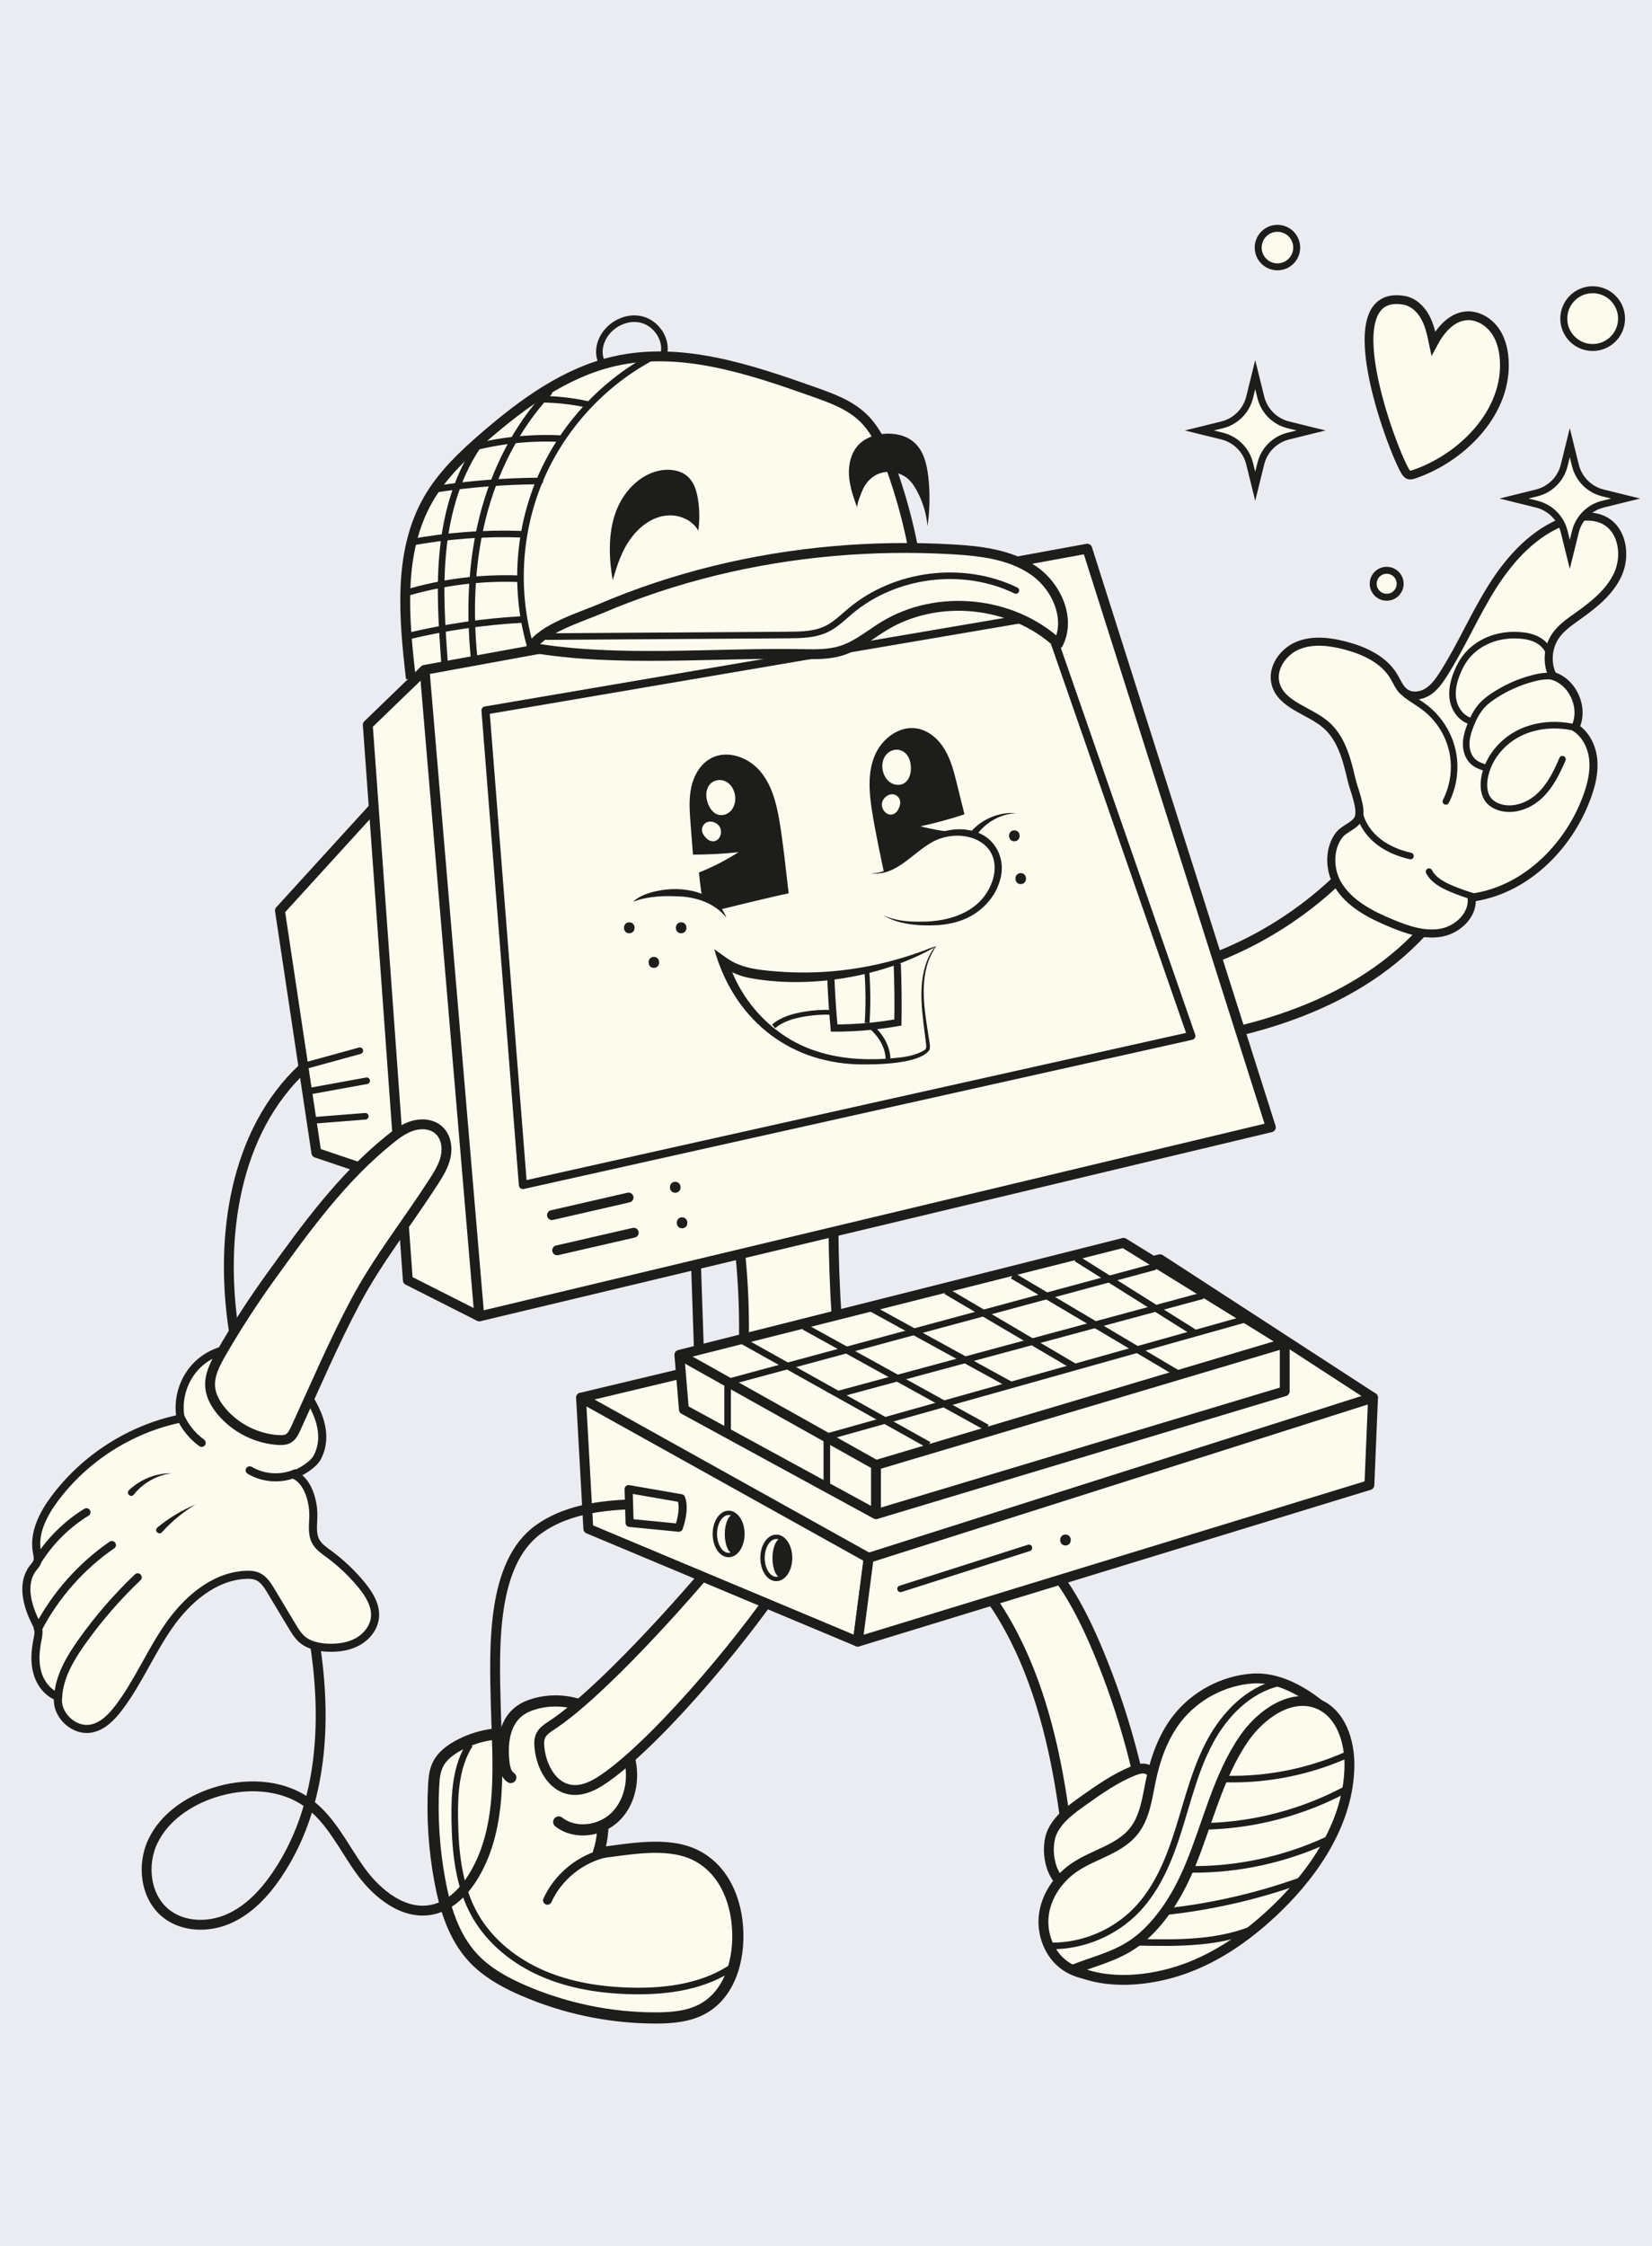 <?xml version="1.0" encoding="iso-8859-1"?>
<!-- Generator: Adobe Illustrator 26.5.0, SVG Export Plug-In . SVG Version: 6.00 Build 0)  -->
<svg version="1.1" xmlns="http://www.w3.org/2000/svg" xmlns:xlink="http://www.w3.org/1999/xlink" x="0px" y="0px"
	 viewBox="0 0 640 870" style="enable-background:new 0 0 640 870;" xml:space="preserve">
<g id="Layer_2">
	<g id="Background">
		<rect style="fill:#EBECF1;" width="640" height="870"/>
	</g>
	<g>
		<g>
			
				<path style="fill:none;stroke:#1D1D1B;stroke-width:2.546;stroke-linecap:round;stroke-linejoin:round;stroke-miterlimit:10;" d="
				M233.747,141.243c-2.194-2.899-1.862-7.108-0.184-10.333c2.731-5.249,9.08-8.533,14.841-7.181
				c5.76,1.352,10.073,7.604,8.783,13.379"/>
			<path style="fill:#FCFBED;stroke:#1D1D1B;stroke-width:3.819;stroke-linejoin:round;stroke-miterlimit:10;" d="M159.187,262.861
				c-2.711-23.535-5.068-48.934,6.732-69.477c5.518-9.606,13.743-17.338,22.141-24.562c14.798-12.73,31.162-24.674,50.206-28.958
				c25.715-5.784,52.205,3.135,77.05,11.934c6.754,2.392,13.722,4.912,18.924,9.84c5.092,4.823,7.984,11.483,10.411,18.064
				c5.638,15.289,9.489,31.237,11.449,47.414"/>
			
				<path style="fill:#FCFBED;stroke:#1D1D1B;stroke-width:3.819;stroke-linecap:round;stroke-linejoin:round;stroke-miterlimit:10;" d="
				M528.005,330.303c-22.473,26.441-54.919,44.193-89.304,48.863c-0.789,10.594,1.225,12.122,8.153,20.175
				c1.533,1.782,3.326,3.494,5.59,4.129c1.804,0.506,3.723,0.275,5.577,0.006c41.799-6.079,82.003-21.889,104.506-57.635
				L528.005,330.303z"/>
			<g>
				<path style="fill:#FCFBED;stroke:#1D1D1B;stroke-width:3.819;stroke-linejoin:round;stroke-miterlimit:10;" d="M415.167,727.291
					c0.148,1.53,0.448,3.307,1.804,4.031c0.827,0.441,1.825,0.349,2.754,0.224c7.732-1.044,15.253-3.624,21.998-7.546
					c1.574-0.915,3.193-2.001,3.908-3.676c0.631-1.479,0.447-3.163,0.238-4.758c-3.416-26.096-10.307-51.736-20.434-76.028
					c-6.773-16.246-15.374-32.372-29.111-43.376c-5.965-4.778-15.634-8.065-20.491-2.161c-7.81,9.501,5.837,21.491,10.517,28.745
					c6.606,10.241,11.642,21.421,15.524,32.955C409.642,678.784,412.838,703.144,415.167,727.291z"/>
				<path style="fill:#FCFBED;stroke:#1D1D1B;stroke-width:3.819;stroke-linejoin:round;stroke-miterlimit:10;" d="M407.783,709.186
					c2.451-4.961,7.139-8.367,11.649-11.572c6.256-4.445,12.589-8.931,19.717-11.774c1.766-0.705,3.8-1.296,5.517-0.478
					c2.354,1.121,2.864,4.211,2.877,6.818c0.049,9.594-2.605,19.387-8.562,26.907c-4.775,6.027-15.794,14.064-24.176,11.927
					C406.547,728.91,404.595,715.64,407.783,709.186z"/>
				<g>
					<path style="fill:#FCFBED;stroke:#1D1D1B;stroke-width:3.819;stroke-linejoin:round;stroke-miterlimit:10;" d="
						M516.278,664.747c-8.186-7.992-19.681-15.451-31.092-14.64c-11.411,0.811-22.368,6.7-29.34,15.77
						c-5.314,6.913-8.275,15.372-10.042,23.911c-1.4,6.762-2.257,14.021-6.559,19.422c-5.564,6.985-15.256,8.897-22.699,13.83
						c-6.321,4.189-11.106,10.925-12.126,18.439c-1.019,7.515,2.081,15.651,8.339,19.934c5.88,4.024,13.549,4.315,20.616,3.413
						c14.998-1.914,29.338-8.676,40.357-19.03"/>
					<path style="fill:#FCFBED;stroke:#1D1D1B;stroke-width:3.819;stroke-linejoin:round;stroke-miterlimit:10;" d="M461.12,722.478
						c6.83-16.467,10.724-34.409,20.817-49.105c6.554-9.544,18.495-17.916,29.089-13.245c8.495,3.746,11.822,14.221,11.76,23.506
						c-0.141,21.117-12.601,40.368-27.725,55.106c-10.516,10.248-22.705,19.071-36.552,23.955
						c-12.972,4.574-29.926,6.345-42.652,0.077c9.685-3.767,18.886-5.607,26.968-12.786
						C451.112,742.623,456.912,732.623,461.12,722.478z"/>
				</g>
				<path style="fill:none;stroke:#1D1D1B;stroke-width:2.546;stroke-linejoin:round;stroke-miterlimit:10;" d="M474.827,689.034
					c16.166,0.399,32.412-2.862,47.171-9.469"/>
				<path style="fill:none;stroke:#1D1D1B;stroke-width:2.546;stroke-linejoin:round;stroke-miterlimit:10;" d="M467.958,707.326
					c18.379-0.564,36.614-5.387,52.869-13.983"/>
				<path style="fill:none;stroke:#1D1D1B;stroke-width:2.546;stroke-linejoin:round;stroke-miterlimit:10;" d="M460.812,724.02
					c18.386,0.243,36.814-3.706,53.487-11.459"/>
				<path style="fill:none;stroke:#1D1D1B;stroke-width:2.546;stroke-linejoin:round;stroke-miterlimit:10;" d="M451.049,740.453
					c17.837-1.871,35.451-5.865,52.35-11.871"/>
				<path style="fill:none;stroke:#1D1D1B;stroke-width:2.546;stroke-linejoin:round;stroke-miterlimit:10;" d="M440.422,752.244
					c16.156,0.37,32.993,0.603,47.601-6.306"/>
				<path style="fill:none;stroke:#1D1D1B;stroke-width:2.546;stroke-linejoin:round;stroke-miterlimit:10;" d="M495.271,651.826
					c-11.663,2.722-20.789,12.132-26.469,22.676c-5.679,10.544-8.515,22.334-12.087,33.766c-3.572,11.431-8.135,22.95-16.455,31.564
					c-8.463,8.763-20.582,13.878-32.764,13.829"/>
			</g>
			<g>
				<g>
					<g>
						<path style="fill:#FCFBED;stroke:#1D1D1B;stroke-width:4.327;stroke-linejoin:round;stroke-miterlimit:10;" d="
							M185.521,760.487c4.925,4.49,10.953,7.71,17.092,10.378c16.119,7.005,33.68,10.672,51.255,10.703
							c6.386,0.011,13.018-0.522,18.584-3.651c11.275-6.339,14.647-21.312,13.009-34.142c-1.333-10.44-6.296-20.518-16.101-25.319
							c-11.034-5.402-25.984-2.124-37.576-0.8c3.751-11.05,1.493-24.011-5.769-33.122c-11.344-14.233-33.628-17.01-49.075-8.13
							c-2.939,1.689-5.738,3.883-7.256,6.914c-1.301,2.597-1.554,5.579-1.703,8.48c-0.625,12.158,0.174,24.389,2.374,36.363
							c2.004,10.907,5.405,22.026,12.959,30.145C184.02,759.065,184.757,759.791,185.521,760.487z"/>
						
							<path style="fill:#FCFBED;stroke:#1D1D1B;stroke-width:4.327;stroke-linecap:round;stroke-linejoin:round;stroke-miterlimit:10;" d="
							M197.881,688.448c-1.865-1.225-2.403-3.684-2.658-5.901c-0.805-7.005,0.063-15.03,5.521-19.494
							c1.908-1.561,4.232-2.543,6.606-3.206c7.544-2.108,15.92-1.046,22.7,2.878c6.779,3.924,11.872,10.658,13.803,18.25
							c1.992,7.835,0.381,16.841-5.329,22.564c-5.71,5.723-15.719,7.125-22.066,2.118"/>
						<path style="fill:none;stroke:#1D1D1B;stroke-width:2.546;stroke-linejoin:round;stroke-miterlimit:10;" d="M181.992,675.63
							c-5.346,8.356-5.952,18.821-5.815,28.741c0.179,12.933,1.488,26.324,7.899,37.558c5.807,10.177,15.486,17.818,26.245,22.458
							c10.759,4.64,22.568,6.441,34.282,6.714c14.05,0.327,28.805-1.745,40.188-9.987"/>
					</g>
					
						<path style="fill:none;stroke:#1D1D1B;stroke-width:3.395;stroke-linecap:round;stroke-linejoin:round;stroke-miterlimit:10;" d="
						M235.029,717.593c-9.953,2.116-18.733,9.16-22.957,18.418"/>
				</g>
				<path style="fill:#FCFBED;stroke:#1D1D1B;stroke-width:3.819;stroke-linejoin:round;stroke-miterlimit:10;" d="M279.262,602.217
					c-14.394,17.459-46.701,53.673-65.63,66.071c-1.637,1.073-3.374,2.219-4.186,4c-0.655,1.435-0.611,3.084-0.45,4.653
					c0.734,7.151,4.771,14.961,11.857,16.179c5.455,0.938,10.674-2.328,15.13-5.612c21.483-15.833,55.251-56.637,69.526-79.185
					L279.262,602.217z"/>
			</g>
			<path style="fill:#FCFBED;stroke:#1D1D1B;stroke-width:3.819;stroke-linejoin:round;stroke-miterlimit:10;" d="M285.31,473.54
				c3.05,21.062,3.724,42.467,2.005,63.679c12.822,3.213,26.401,3.362,39.29,0.43c-2.738-23.885-3.962-47.944-3.661-71.984
				L285.31,473.54z"/>
			<g>
				<polyline style="fill:#FCFBED;stroke:#1D1D1B;stroke-width:3.819;stroke-linejoin:round;stroke-miterlimit:10;" points="
					150.242,306.821 108.451,352.669 122.558,446.479 164.349,460.586 				"/>
				<polyline style="fill:#FCFBED;stroke:#1D1D1B;stroke-width:3.819;stroke-linejoin:round;stroke-miterlimit:10;" points="
					164.487,259.454 142.483,280.723 158.001,495.853 185.685,509.853 				"/>
				<polygon style="fill:#FCFBED;stroke:#1D1D1B;stroke-width:3.819;stroke-linejoin:round;stroke-miterlimit:10;" points="
					164.487,259.454 185.685,509.853 492.334,436.604 421.209,212.512 				"/>
				<polygon style="fill:#FCFBED;stroke:#1D1D1B;stroke-width:3.128;stroke-linejoin:round;stroke-miterlimit:10;" points="
					188.087,275.165 202.575,458.97 461.538,401.192 404.905,238.213 				"/>
				
					<line style="fill:none;stroke:#1D1D1B;stroke-width:3.819;stroke-linecap:round;stroke-linejoin:round;stroke-miterlimit:10;" x1="213.844" y1="470.624" x2="243.512" y2="463.808"/>
				
					<line style="fill:none;stroke:#1D1D1B;stroke-width:3.819;stroke-linecap:round;stroke-linejoin:round;stroke-miterlimit:10;" x1="215.849" y1="484.255" x2="245.517" y2="477.44"/>
				<path style="fill:#1D1D1B;" d="M244.743,208.055c3.113-4.077,7.487-7.423,12.546-8.27s10.762,1.257,13.233,5.752
					c0.576-4.1,0.522-8.288-0.158-12.373c-0.507-3.041-1.444-6.173-3.65-8.327c-2.676-2.615-6.78-3.294-10.475-2.704
					c-8.563,1.367-15.24,8.766-17.972,16.996c-2.694,8.116-2.356,17.236-0.905,25.567
					C239.17,218.743,240.821,213.192,244.743,208.055z"/>
				<path style="fill:#1D1D1B;" d="M340.418,183.488c3.947-1.553,8.763-0.576,11.794,2.39c1.158,1.134,2.054,2.509,2.841,3.926
					c2.38,4.286,3.843,9.078,4.264,13.963c0.919-6.286,1.029-12.69,0.326-19.003c-0.547-4.915-1.785-10.134-5.487-13.413
					c-3.062-2.713-7.391-3.638-11.471-3.341c-3.617,0.263-7.283,1.487-9.851,4.048c-3.089,3.081-4.2,7.718-3.931,12.072
					s1.757,8.529,3.23,12.635c-0.423-1.179,1.736-6.376,2.277-7.493C335.662,186.691,337.718,184.55,340.418,183.488z"/>
			</g>
			<g>
				<g>
					<g>
						<path style="fill:#1D1D1B;" d="M301.912,317.708c-1.172-6.867-3.007-13.93-7.571-19.192
							c-4.565-5.262-12.553-8.127-18.739-4.924c-4.189,2.169-6.78,6.66-7.788,11.268c-1.008,4.608-0.649,9.391-0.285,14.094
							c0.31,4.014,0.621,8.028,0.931,12.042c5.895,0.001,11.789-0.313,17.65-0.941c-4.841,3.102-9.979,5.74-15.32,7.866
							c0.467,5.338,1.279,10.646,2.43,15.879c2.448-0.851,29.733-7.41,32.316-7.802
							C304.388,336.573,303.509,327.069,301.912,317.708z"/>
						<path style="fill:#FCFBED;" d="M282.584,303.678c1.338,1.276,2.083,3.101,2.233,4.943c0.149,1.838-0.298,3.771-1.476,5.189
							c-1.178,1.419-3.142,2.229-4.934,1.792c-2.123-0.518-3.535-2.566-4.228-4.638c-0.558-1.668-0.777-3.503-0.263-5.185
							C275.113,301.866,279.708,300.935,282.584,303.678z"/>
						<path style="fill:#FCFBED;" d="M272.939,319.073c1.597-1.506,4.207-0.888,5.53,0.664c2.23,2.616-0.136,7.489-3.71,5.743
							c-0.568-0.277-1.037-0.721-1.457-1.194c-0.614-0.69-1.157-1.489-1.309-2.4C271.823,320.87,272.19,319.78,272.939,319.073z"/>
					</g>
					<g>
						<path style="fill:#1D1D1B;" d="M337.702,313.274c-1.043-6.887-1.519-14.169,1.163-20.599
							c2.682-6.43,9.366-11.658,16.245-10.559c4.658,0.744,8.529,4.194,10.932,8.253c2.404,4.058,3.565,8.712,4.696,13.292
							c0.966,3.908,1.931,7.817,2.896,11.726c-5.596,1.852-11.291,3.404-17.053,4.648c5.57,1.425,11.276,2.316,17.015,2.658
							c1.232,5.215,2.128,10.509,2.678,15.839c-2.591-0.04-30.556,2.3-33.131,2.738
							C341.275,331.963,339.125,322.663,337.702,313.274z"/>
						<path style="fill:#FCFBED;" d="M342.624,293.312c-0.87,1.631-1.004,3.598-0.568,5.395c0.435,1.792,1.467,3.486,3.031,4.463
							c1.564,0.977,3.683,1.13,5.247,0.152c1.853-1.158,2.551-3.546,2.558-5.732c0.006-1.758-0.362-3.57-1.378-5.005
							C349.148,289.246,344.493,289.805,342.624,293.312z"/>
						<path style="fill:#FCFBED;" d="M346.941,307.919c-1.989-0.929-4.273,0.478-5.042,2.366c-1.297,3.184,2.481,7.067,5.326,4.288
							c0.452-0.442,0.758-1.011,1.009-1.591c0.366-0.848,0.631-1.777,0.489-2.69C348.565,309.275,347.875,308.355,346.941,307.919z"
							/>
					</g>
					<g>
						<path style="fill:#FCFBED;" d="M362.539,366.586c-3.679,4.423-5.106,11.261-5.128,17.875
							c-0.023,6.614,1.19,13.19,2.051,19.764c0.09,0.684,0.171,1.415-0.048,2.031c-0.242,0.681-0.796,1.065-1.328,1.374
							c-3.503,2.035-7.437,2.657-11.321,3.068c-12.754,1.349-25.972,0.598-38.181-5.309c-12.208-5.906-23.34-17.52-28.334-32.998
							c4.212,3.071,8.742,4.395,13.351,5.027c5.624,0.771,11.275,1.108,16.902,1.076c11.355-0.065,22.647-1.715,33.611-4.914
							C350.38,371.752,356.538,369.418,362.539,366.586z"/>
						<path style="fill:#1D1D1B;" d="M362.686,366.472c-6.853,9.792-4.931,22.338-3.166,33.465c0,0,0.652,4.285,0.652,4.285
							c0.088,0.718,0.243,1.587-0.173,2.532c-3.948,5.514-21.258,5.621-27.802,5.472c-27.564-0.885-48.115-18.24-55.481-44.586
							c0,0,4.608,3.277,4.608,3.277c5.52,4.07,12.586,4.757,19.259,5.304c19.244,1.632,38.799-1.22,56.915-7.893
							C358.941,367.834,361.218,366.798,362.686,366.472L362.686,366.472z M362.392,366.7
							c-20.548,11.879-49.626,16.534-72.941,11.892c-3.642-0.881-7.228-2.439-10.275-4.728c0,0,2.81-2.034,2.81-2.034
							c4.858,16.068,17.631,29.743,33.683,35.089c10.764,3.692,22.473,3.92,33.709,2.568c2.798-0.374,5.546-1.026,7.984-2.329
							c0.643-0.327,1.126-0.635,1.313-1.034c0.207-0.385,0.186-1.032,0.1-1.723c0,0-0.535-4.282-0.535-4.282
							c-1.332-10.51-2.962-22.363,2.852-31.896c0,0,0.623-0.899,0.623-0.899C361.889,367.088,362.12,366.95,362.392,366.7
							L362.392,366.7z"/>
					</g>
					<path style="fill:none;stroke:#1D1D1B;stroke-width:1.861;stroke-miterlimit:10;" d="M336.706,397.084
						c4.129,3.183,7.106,7.845,7.344,13.001"/>
					<path style="fill:none;stroke:#1D1D1B;stroke-width:1.861;stroke-miterlimit:10;" d="M299.704,397.518
						c3.383-2.884,7.868-4.102,12.258-4.801c3.366-0.536,6.829-0.803,10.233-0.598"/>
					<g>
						<path style="fill:none;stroke:#1D1D1B;stroke-width:2.791;stroke-miterlimit:10;" d="M321.893,379.181
							c0.249,6.341,0.67,12.676,1.262,18.994c8.276,0.01,16.552-0.709,24.702-2.149c0.128-7.601,0.041-15.206-0.259-22.802"/>
						<path style="fill:none;stroke:#1D1D1B;stroke-width:1.861;stroke-miterlimit:10;" d="M335.83,376.107
							c0.496,6.682,0.53,13.398,0.103,20.085"/>
					</g>
					<g>
						<path style="fill:#FCFBED;" d="M245.2,349.264c3.483-2.156,7.63-2.976,11.711-3.339c4.612-0.411,9.344-0.276,13.748,1.154
							c4.404,1.429,8.473,4.26,10.735,8.3"/>
						<path style="fill:#1D1D1B;" d="M245.2,349.264c2.559-2.266,5.959-3.502,9.304-4.161c9.659-2.125,22.912-0.063,26.891,10.276
							c-4.244-5.174-10.427-7.546-16.881-8.114C258.074,346.857,251.391,346.911,245.2,349.264L245.2,349.264z"/>
					</g>
					<g>
						<path style="fill:#1D1D1B;" d="M375.165,323.298c4.437-5.851,11.7-8.945,18.511-8.353c-6.831,0.337-13.097,4.357-16.181,9.891
							L375.165,323.298L375.165,323.298z"/>
					</g>
					<g>
						<path style="fill:#FCFBED;" d="M337.227,338.166c9.826,1.355,17.366-10.538,25.352-13.929
							c6.244-2.652,14.348-2.645,19.583,1.782c6.675,5.645,5.277,15.208,0.505,21.474c-4.603,6.043-11.284,9.163-19.219,9.904
							c-6.55,0.612-15.447,0.418-21.211-2.945"/>
						<path style="fill:#1D1D1B;" d="M337.227,338.166c7.725,0.422,13.027-6.091,18.505-10.575
							c5.614-5.252,13.97-7.825,21.533-5.638c8.463,2.303,12.663,10.901,10.097,19.128c-2.126,7.537-8.618,13.489-15.967,15.746
							c-4.825,1.576-9.915,1.734-14.926,1.511c-4.911-0.323-10.04-1.177-14.231-3.887c4.435,2.143,9.414,2.562,14.262,2.517
							c11.96,0.104,24.491-4.116,28.236-16.622c3.701-13.897-10.515-19.805-21.839-15.058
							C354.293,328.986,347.654,339.808,337.227,338.166L337.227,338.166z"/>
					</g>
				</g>
				<g>
					<path style="fill:#FCFBED;" d="M243.791,359.336"/>
					<g>
						<path style="fill:#1D1D1B;" d="M243.791,361.458c2.73,0,2.735-4.243,0-4.243C241.06,357.215,241.056,361.458,243.791,361.458
							L243.791,361.458z"/>
					</g>
				</g>
				<g>
					<path style="fill:#FCFBED;" d="M263.893,359.336"/>
					<g>
						<path style="fill:#1D1D1B;" d="M263.893,361.458c2.73,0,2.735-4.243,0-4.243C261.163,357.215,261.158,361.458,263.893,361.458
							L263.893,361.458z"/>
					</g>
				</g>
				<g>
					<path style="fill:#FCFBED;" d="M253.313,372.738"/>
					<g>
						<path style="fill:#1D1D1B;" d="M253.313,374.86c2.73,0,2.735-4.243,0-4.243C250.583,370.616,250.578,374.86,253.313,374.86
							L253.313,374.86z"/>
					</g>
				</g>
				<g>
					<path style="fill:#FCFBED;" d="M392.971,323.717"/>
					<g>
						<path style="fill:#1D1D1B;" d="M392.971,325.838c2.73,0,2.735-4.243,0-4.243C390.24,321.595,390.236,325.838,392.971,325.838
							L392.971,325.838z"/>
					</g>
				</g>
				<g>
					<path style="fill:#FCFBED;" d="M395.44,340.292"/>
					<g>
						<path style="fill:#1D1D1B;" d="M395.44,342.414c2.73,0,2.735-4.243,0-4.243C392.709,338.171,392.705,342.414,395.44,342.414
							L395.44,342.414z"/>
					</g>
				</g>
			</g>
			<polygon style="fill:#FCFBED;stroke:#1D1D1B;stroke-width:3.819;stroke-linejoin:round;stroke-miterlimit:10;" points="
				225.099,541.315 227.921,592.1 332.311,635.831 336.544,603.385 			"/>
			<polygon style="fill:#FCFBED;stroke:#1D1D1B;stroke-width:3.819;stroke-linejoin:round;stroke-miterlimit:10;" points="
				225.099,541.315 449.398,487.709 531.923,541.315 336.544,603.385 			"/>
			<polygon style="fill:#FCFBED;stroke:#1D1D1B;stroke-width:3.819;stroke-linejoin:round;stroke-miterlimit:10;" points="
				332.311,635.831 336.544,603.385 531.923,541.315 530.513,575.171 			"/>
			<polygon style="fill:#FCFBED;stroke:#1D1D1B;stroke-width:3.819;stroke-linejoin:round;stroke-miterlimit:10;" points="
				264.951,545.9 263.188,524.739 435.291,481.361 498.067,520.155 339.365,567.413 339.365,586.457 			"/>
			<polyline style="fill:none;stroke:#1D1D1B;stroke-width:3.819;stroke-linejoin:round;stroke-miterlimit:10;" points="
				339.365,586.457 497.714,538.846 497.714,520.155 			"/>
			
				<line style="fill:none;stroke:#1D1D1B;stroke-width:3.819;stroke-linejoin:round;stroke-miterlimit:10;" x1="263.188" y1="524.739" x2="339.365" y2="567.413"/>
			
				<line style="fill:none;stroke:#1D1D1B;stroke-width:2.546;stroke-linejoin:round;stroke-miterlimit:10;" x1="287.875" y1="519.449" x2="359.82" y2="559.654"/>
			
				<line style="fill:none;stroke:#1D1D1B;stroke-width:2.546;stroke-linejoin:round;stroke-miterlimit:10;" x1="311.504" y1="513.806" x2="382.391" y2="552.953"/>
			
				<line style="fill:none;stroke:#1D1D1B;stroke-width:2.546;stroke-linejoin:round;stroke-miterlimit:10;" x1="337.601" y1="506.753" x2="391.56" y2="536.377"/>
			
				<line style="fill:none;stroke:#1D1D1B;stroke-width:2.546;stroke-linejoin:round;stroke-miterlimit:10;" x1="366.52" y1="500.052" x2="416.247" y2="529.324"/>
			
				<line style="fill:none;stroke:#1D1D1B;stroke-width:2.546;stroke-linejoin:round;stroke-miterlimit:10;" x1="392.265" y1="494.057" x2="457.157" y2="532.498"/>
			
				<line style="fill:none;stroke:#1D1D1B;stroke-width:2.546;stroke-linejoin:round;stroke-miterlimit:10;" x1="416.952" y1="487.356" x2="463.505" y2="516.628"/>
			<polyline style="fill:none;stroke:#1D1D1B;stroke-width:2.546;stroke-linejoin:round;stroke-miterlimit:10;" points="
				447.635,490.53 281.879,535.32 281.879,554.716 			"/>
			
				<line style="fill:none;stroke:#1D1D1B;stroke-width:2.546;stroke-linejoin:round;stroke-miterlimit:10;" x1="324.905" y1="539.904" x2="465.974" y2="501.816"/>
			<polyline style="fill:none;stroke:#1D1D1B;stroke-width:2.546;stroke-linejoin:round;stroke-miterlimit:10;" points="
				482.197,510.985 320.321,556.48 320.321,576.229 			"/>
			<g>
				<path style="fill:#FCFBED;" d="M261.601,459.848"/>
				<g>
					<path style="fill:#1D1D1B;" d="M261.601,461.97c2.73,0,2.735-4.243,0-4.243C258.87,457.726,258.866,461.97,261.601,461.97
						L261.601,461.97z"/>
				</g>
			</g>
			<g>
				<path style="fill:#FCFBED;" d="M264.246,473.602"/>
				<g>
					<path style="fill:#1D1D1B;" d="M264.246,475.724c2.73,0,2.735-4.243,0-4.243C261.515,471.48,261.511,475.724,264.246,475.724
						L264.246,475.724z"/>
				</g>
			</g>
			
				<line style="fill:none;stroke:#1D1D1B;stroke-width:2.546;stroke-linecap:round;stroke-linejoin:round;stroke-miterlimit:10;" x1="118.24" y1="412.766" x2="139.4" y2="406.947"/>
			
				<line style="fill:none;stroke:#1D1D1B;stroke-width:2.546;stroke-linecap:round;stroke-linejoin:round;stroke-miterlimit:10;" x1="118.769" y1="422.817" x2="142.045" y2="418.585"/>
			
				<line style="fill:none;stroke:#1D1D1B;stroke-width:2.546;stroke-linecap:round;stroke-linejoin:round;stroke-miterlimit:10;" x1="121.414" y1="433.926" x2="141.516" y2="432.339"/>
			<g>
				
					<path style="fill:#FCFBED;stroke:#1D1D1B;stroke-width:3.128;stroke-linecap:round;stroke-linejoin:round;stroke-miterlimit:10;" d="
					M523.619,302.06c-1.79-7.771-3.894-16.084-9.917-21.312c-6.495-5.637-17.259-7.582-19.521-15.879
					c-1.645-6.033,2.832-12.46,8.614-14.842c5.782-2.381,12.378-1.585,18.425,0.011c7.328,1.934,14.815,5.368,18.718,11.865
					c1.371,2.282,2.346,4.978,4.56,6.455c2.538,1.693,6.064,1.204,8.64-0.431c2.575-1.636,4.388-4.213,6.028-6.786
					c7.003-10.985,12.108-23.089,19.084-34.09c6.976-11.001,16.342-21.196,28.64-25.494c4.864-1.7,10.497-2.346,14.989,0.179
					c6.749,3.795,8.13,13.495,4.971,20.564c-3.16,7.069-9.59,12.05-15.899,16.538c-3.059,2.177-6.219,4.379-8.339,7.479
					c-3.051,4.462-3.49,10.582-1.106,15.433c7.951,2.367,12.413,12.607,8.732,20.042c4.218,2.648,6.58,7.631,7.016,12.592
					c0.436,4.961-0.831,9.924-2.563,14.593c-7.192,19.387-24.09,35.965-44.587,38.694c0.829,6.567-5.298,12.403-11.814,13.57
					c-6.516,1.167-13.12-1.112-19.236-3.644c-8.07-3.341-16.387-7.595-20.819-15.122c-3.331-5.655-3.514-13.873,0.656-19.175
					c1.933-2.458,6.422-3.64,7.472-6.614C527.661,313.003,524.47,305.757,523.619,302.06z"/>
				
					<path style="fill:none;stroke:#1D1D1B;stroke-width:2.546;stroke-linecap:round;stroke-linejoin:round;stroke-miterlimit:10;" d="
					M611.122,282.03c-7.379-1.929-15.476-1.551-22.329,1.794c-6.853,3.346-12.285,9.814-13.652,17.317
					c-0.575,3.158-0.328,6.734,1.838,9.103c0.976,1.067,2.272,1.804,3.637,2.281c5.366,1.875,11.504-0.307,15.693-4.149
					c4.189-3.842,6.775-9.095,9.001-14.324"/>
				
					<path style="fill:none;stroke:#1D1D1B;stroke-width:2.546;stroke-linecap:round;stroke-linejoin:round;stroke-miterlimit:10;" d="
					M602.501,262.156c-2.842-0.661-5.824-0.172-8.647,0.565c-5.549,1.447-10.847,3.848-15.593,7.066
					c-1.265,0.858-2.497,1.778-3.577,2.86c-2.33,2.335-3.874,5.341-5.066,8.417c-0.915,2.361-1.651,4.844-1.601,7.376
					c0.05,2.532,0.979,5.138,2.921,6.763c1.442,1.206,3.296,1.778,5.096,2.321"/>
				
					<path style="fill:none;stroke:#1D1D1B;stroke-width:2.546;stroke-linecap:round;stroke-linejoin:round;stroke-miterlimit:10;" d="
					M600.143,252.854c-0.756-2.234-2.555-4.016-4.647-5.103c-2.092-1.087-4.463-1.536-6.816-1.695
					c-4.017-0.271-8.11,0.281-11.838,1.8c-3.728,1.519-7.079,4.024-9.429,7.292c-1.075,1.495-1.936,3.136-2.668,4.826
					c-1.533,3.538-2.516,7.465-1.794,11.253c0.722,3.788,3.463,7.363,7.231,8.182"/>
				
					<path style="fill:none;stroke:#1D1D1B;stroke-width:2.546;stroke-linecap:round;stroke-linejoin:round;stroke-miterlimit:10;" d="
					M544.786,269.065c2.366,1.794,4.979,3.245,7.325,5.064c5.304,4.113,9.109,10.12,10.561,16.673
					c1.452,6.553,0.541,13.604-2.53,19.573"/>
				
					<path style="fill:none;stroke:#1D1D1B;stroke-width:2.546;stroke-linecap:round;stroke-linejoin:round;stroke-miterlimit:10;" d="
					M526.69,314.834c0.965,4.451,3.786,8.375,7.383,11.168c3.597,2.793,7.932,4.522,12.37,5.545"/>
				
					<path style="fill:none;stroke:#1D1D1B;stroke-width:2.546;stroke-linecap:round;stroke-linejoin:round;stroke-miterlimit:10;" d="
					M571.166,347.341c-3.013-0.868-5.974-1.915-8.863-3.132c-3.422-1.442-6.956-3.324-8.681-6.613"/>
			</g>
			
				<line style="fill:#FCFBED;stroke:#1D1D1B;stroke-width:3.819;stroke-linejoin:round;stroke-miterlimit:10;" x1="269.62" y1="489.172" x2="270.746" y2="522.393"/>
			<path style="fill:none;stroke:#1D1D1B;stroke-width:3.819;stroke-linejoin:round;stroke-miterlimit:10;" d="M117.504,413.583
				c-26.697,24.816-32.436,65.474-26.97,101.511s20.235,69.983,28.385,105.509c8.15,35.527,8.819,75.445-11.67,105.591
				c-4.78,7.034-10.837,13.518-18.618,16.952c-7.78,3.434-17.517,3.299-24.206-1.953c-8.115-6.372-9.627-18.877-5.139-28.168
				c4.488-9.291,13.769-15.542,23.584-18.725c11.895-3.858,25.761-3.501,35.99,3.692c9.214,6.479,14.146,17.281,20.703,26.441
				c6.556,9.16,17.03,17.551,28.036,15.153c7.005-1.527,12.435-7.17,16.092-13.336c11.468-19.337,8.948-43.452,8.37-65.926
				c-0.578-22.474-1.694-54.848,16.552-67.981c11.806-8.498,27.238-9.688,41.783-9.848"/>
			<path style="fill:#FCFBED;stroke:#1D1D1B;stroke-width:3.128;stroke-linejoin:round;stroke-miterlimit:10;" d="M243.531,576.736
				l0.374,13.092l19.077,1.87c0,0,2.63-7.067,0.887-11.424L243.531,576.736z"/>
			<g>
				<path style="fill:#FCFBED;stroke:#1D1D1B;stroke-width:1.697;stroke-linejoin:round;stroke-miterlimit:10;" d="
					M287.615,594.107c0,4.512-2.39,8.169-5.337,8.169c-2.948,0-5.337-3.657-5.337-8.169s2.389-8.169,5.337-8.169
					C285.225,585.938,287.615,589.596,287.615,594.107z"/>
				<ellipse style="fill:#1D1D1B;" cx="284.202" cy="594.184" rx="3.413" ry="7.621"/>
			</g>
			<g>
				<path style="fill:#FCFBED;stroke:#1D1D1B;stroke-width:1.697;stroke-linejoin:round;stroke-miterlimit:10;" d="
					M306.084,603.385c0,4.512-2.389,8.169-5.337,8.169s-5.337-3.658-5.337-8.169c0-4.512,2.389-8.169,5.337-8.169
					S306.084,598.873,306.084,603.385z"/>
				<path style="fill:#1D1D1B;" d="M306.084,603.462c0,4.209-1.528,7.621-3.413,7.621c-1.885,0-3.413-3.412-3.413-7.621
					c0-4.209,1.528-7.621,3.413-7.621C304.556,595.841,306.084,599.253,306.084,603.462z"/>
			</g>
			
				<line style="fill:none;stroke:#1D1D1B;stroke-width:2.546;stroke-linecap:round;stroke-linejoin:round;stroke-miterlimit:10;" x1="348.887" y1="615.376" x2="398.614" y2="599.506"/>
			<g>
				<g>
					<path style="fill:#1D1D1B;" d="M412.773,598.573c2.73,0,2.735-4.244,0-4.244C410.042,594.329,410.038,598.573,412.773,598.573
						L412.773,598.573z"/>
				</g>
			</g>
			<g>
				<g>
					
						<path style="fill:#FCFBED;stroke:#1D1D1B;stroke-width:3.128;stroke-linecap:round;stroke-linejoin:round;stroke-miterlimit:10;" d="
						M124.842,556.246c-0.129-5.946-2.921-11.508-6.174-16.487c-5.094-7.798-12.082-15.111-21.175-17.132
						c-7.396-1.644-15.552,0.67-20.982,5.954c-5.43,5.283-7.967,13.374-6.525,20.812c-19.334,3.959-37.073,15.25-48.847,31.088
						c-4.404,5.925-8.124,13.126-6.882,20.404c0.231,1.351,0.625,2.765,0.165,4.055c-0.324,0.908-1.029,1.617-1.622,2.377
						c-4.472,5.738-2.446,14.132,0.812,20.636c0.502,1.002,1.035,2.012,1.226,3.116c0.242,1.402-0.086,2.83-0.361,4.226
						c-0.819,4.168-1.151,8.538,0.013,12.623c1.164,4.085,4.033,7.856,8.047,9.247c-1.049,6.903,6.123,13.7,12.959,12.282
						c4.417-0.916,7.795-4.435,10.522-8.028c7.462-9.834,12.256-21.439,19.291-31.584c7.034-10.145,17.377-19.218,29.704-19.892
						c1.645-0.09,3.347-0.016,4.848,0.663c2.348,1.062,3.812,3.398,5.138,5.607c2.715,4.524,5.43,9.048,8.145,13.572
						c1.103,1.838,2.234,3.71,3.852,5.117c2.698,2.346,6.428,3.119,10,3.262c3.998,0.16,8.122-0.398,11.616-2.345
						c3.495-1.947,6.27-5.445,6.654-9.427c0.447-4.64-2.274-8.969-5.235-12.569c-3.697-4.495-7.955-8.528-12.644-11.975
						c-1.896-1.394-3.932-2.769-5.058-4.835c-1.693-3.107-0.913-6.899-0.933-10.437c-0.029-5.228-2.096-13.104-7.448-15.353
						c2.846-1.263,7.343-3.864,8.877-6.629C124.221,562.074,124.905,559.118,124.842,556.246z"/>
					
						<path style="fill:none;stroke:#1D1D1B;stroke-width:3.128;stroke-linecap:round;stroke-linejoin:round;stroke-miterlimit:10;" d="
						M22.516,657.299c0.408-7.891,4.659-15.035,9.234-21.478c6.372-8.975,13.615-17.332,21.594-24.914"/>
					
						<path style="fill:none;stroke:#1D1D1B;stroke-width:3.128;stroke-linecap:round;stroke-linejoin:round;stroke-miterlimit:10;" d="
						M14.698,630.84c6.726-12.927,16.656-24.172,28.651-32.446"/>
					
						<path style="fill:none;stroke:#1D1D1B;stroke-width:3.128;stroke-linecap:round;stroke-linejoin:round;stroke-miterlimit:10;" d="
						M14.758,604.188c4.733-7.479,11.194-13.857,18.734-18.493"/>
					
						<path style="fill:none;stroke:#1D1D1B;stroke-width:3.128;stroke-linecap:round;stroke-linejoin:round;stroke-miterlimit:10;" d="
						M114.484,570.618c-5.652,2.439-12.462,1.995-17.749-1.157"/>
					
						<path style="fill:none;stroke:#1D1D1B;stroke-width:3.128;stroke-linecap:round;stroke-linejoin:round;stroke-miterlimit:10;" d="
						M69.8,548.486c1.786,4.107,4.695,7.719,8.328,10.339"/>
				</g>
				
					<path style="fill:#FCFBED;stroke:#1D1D1B;stroke-width:3.819;stroke-linecap:round;stroke-linejoin:round;stroke-miterlimit:10;" d="
					M85.678,524.124c-2.346,4.07-4.68,8.514-4.248,13.191c0.316,3.413,2.099,6.536,4.283,9.177
					c5.419,6.552,13.623,10.722,22.11,11.238c1.283,0.078,2.634,0.062,3.767-0.544c1.512-0.808,2.32-2.477,3.028-4.039
					c7.544-16.459,14.634-33.129,23.15-49.124c8.457-15.884,20.101-30.658,29.942-45.89c2.039-3.155,4.114-6.397,4.932-10.063
					c0.818-3.667,0.13-7.906-2.674-10.405c-2.66-2.371-6.684-2.686-10.092-1.647c-3.408,1.039-6.332,3.232-9.103,5.472
					c-18.306,14.795-32.075,33.811-45.74,52.745C98.083,503.862,91.608,513.835,85.678,524.124z"/>
			</g>
			<g>
				<path style="fill:#FCFBED;" d="M61.854,592.525c4.122-3.926,8.819-7.246,13.894-9.823"/>
				<path style="fill:#1D1D1B;" d="M60.976,591.603c4.505-3.704,9.504-6.703,14.772-8.901c-4.883,2.955-9.277,6.598-13.016,10.745
					C61.488,594.753,59.608,592.785,60.976,591.603L60.976,591.603z"/>
			</g>
			<g>
				<path style="fill:#FCFBED;" d="M50.9,578.017c3.97-4.331,9.651-7.049,15.514-7.423"/>
				<path style="fill:#1D1D1B;" d="M49.961,577.157c4.517-4.293,10.561-6.612,16.453-6.563c-5.838,0.798-11.149,3.913-14.576,8.284
					C50.686,580.268,48.675,578.429,49.961,577.157L49.961,577.157z"/>
			</g>
			<path style="fill:#FCFBED;stroke:#1D1D1B;stroke-width:3.819;stroke-linejoin:round;stroke-miterlimit:10;" d="M369.199,212.776
				c10.875,0.636,22.237,1.992,31.205,8.176c8.968,6.184,14.501,18.645,9.557,28.352c-17.788-16.546-46.801-19.468-67.531-6.801
				c-5.404,3.302-10.354,7.569-16.39,9.486c-4.811,1.527-9.964,1.444-15.01,1.346c-33.913-0.66-71.983,3.299-105.252-2.525
				c4.052-7.249,19.45-11.886,26.913-15.076c14.248-6.091,29.009-10.972,44.054-14.671
				C306.906,213.647,338.204,210.964,369.199,212.776z"/>
			
				<path style="fill:none;stroke:#1D1D1B;stroke-width:2.546;stroke-linecap:round;stroke-linejoin:round;stroke-miterlimit:10;" d="
				M205.507,250.46c-6.142-20.88-4.926-43.846,3.386-63.961c8.313-20.115,23.665-37.239,42.755-47.692"/>
			
				<path style="fill:none;stroke:#1D1D1B;stroke-width:2.546;stroke-linecap:round;stroke-linejoin:round;stroke-miterlimit:10;" d="
				M181.675,173.745c11.383-3.1,23.25-4.416,35.036-3.883"/>
			
				<path style="fill:none;stroke:#1D1D1B;stroke-width:2.546;stroke-linecap:round;stroke-linejoin:round;stroke-miterlimit:10;" d="
				M169.556,189.342c13.102-1.959,26.343-2.982,39.59-3.061"/>
			
				<path style="fill:none;stroke:#1D1D1B;stroke-width:2.546;stroke-linecap:round;stroke-linejoin:round;stroke-miterlimit:10;" d="
				M158.745,210.154c14.341-2.678,28.979-3.767,43.558-3.239"/>
			
				<path style="fill:none;stroke:#1D1D1B;stroke-width:2.546;stroke-linecap:round;stroke-linejoin:round;stroke-miterlimit:10;" d="
				M157.323,229.642c14.085-4.168,28.849-6.034,43.529-5.501"/>
			
				<path style="fill:none;stroke:#1D1D1B;stroke-width:2.546;stroke-linecap:round;stroke-linejoin:round;stroke-miterlimit:10;" d="
				M157.743,246.476c14.731-3.549,29.787-5.748,44.918-6.561"/>
			
				<path style="fill:none;stroke:#1D1D1B;stroke-width:2.546;stroke-linecap:round;stroke-linejoin:round;stroke-miterlimit:10;" d="
				M209.146,154.62c6.041,0.011,12.08,0.651,17.988,1.907"/>
			
				<path style="fill:none;stroke:#1D1D1B;stroke-width:2.546;stroke-linecap:round;stroke-linejoin:round;stroke-miterlimit:10;" d="
				M212.642,151.961c-12.597,13.441-21.088,30.451-25.611,48.308c-4.523,17.857-5.183,36.554-3.327,54.881"/>
			
				<path style="fill:none;stroke:#1D1D1B;stroke-width:2.546;stroke-linecap:round;stroke-linejoin:round;stroke-miterlimit:10;" d="
				M172.282,257.624c-1.079-14.939-2.158-29.97-0.607-44.868c1.55-14.897,5.887-29.806,14.725-41.898"/>
			
				<path style="fill:none;stroke:#1D1D1B;stroke-width:2.546;stroke-linecap:round;stroke-linejoin:round;stroke-miterlimit:10;" d="
				M211.878,246.55c31.13-0.201,62.261-0.403,93.392-0.604c5.139-0.033,10.482-0.112,15.092-2.385
				c3.426-1.689,6.169-4.46,9.097-6.913c17.446-14.617,43.611-17.865,64.101-7.957"/>
		</g>
		<path style="fill:#FCFBED;stroke:#1D1D1B;stroke-width:2.692;stroke-linecap:round;stroke-miterlimit:10;" d="M486.285,145.092
			l2.17,8.792c1.299,5.262,5.407,9.37,10.669,10.669l8.792,2.17l-8.792,2.17c-5.262,1.299-9.37,5.407-10.669,10.669l-2.17,8.792
			l-2.17-8.792c-1.299-5.262-5.407-9.37-10.669-10.669l-8.792-2.17l8.792-2.17c5.262-1.299,9.37-5.407,10.669-10.669
			L486.285,145.092z"/>
		<path style="fill:#FCFBED;stroke:#1D1D1B;stroke-width:2.692;stroke-linecap:round;stroke-miterlimit:10;" d="M628.203,123.399
			c0-6.179-5.01-11.189-11.189-11.189c-6.179,0-11.189,5.01-11.189,11.189c0,6.179,5.009,11.189,11.189,11.189
			C623.193,134.588,628.203,129.579,628.203,123.399z"/>
		<path style="fill:#FCFBED;stroke:#1D1D1B;stroke-width:3.395;stroke-miterlimit:10;" d="M582.818,141.072
			c-0.055-4.497-0.964-9.117-3.509-12.825c-2.545-3.708-6.946-6.339-11.423-5.913c-5.699,0.542-9.884,5.574-12.585,10.621
			c-0.733-3.51-1.487-7.08-3.222-10.218c-1.735-3.138-4.63-5.837-8.165-6.437c-27.877-4.736-4.952,56.955,0.399,66.103
			c0.35,0.598,0.753,1.233,1.4,1.48c0.648,0.247,1.373,0.041,2.03-0.181C565.817,177.58,583.06,160.742,582.818,141.072z"/>
		<path style="fill:#FCFBED;stroke:#1D1D1B;stroke-width:2.692;stroke-linecap:round;stroke-miterlimit:10;" d="M608.155,171.453
			l2.171,8.792c1.299,5.262,5.407,9.37,10.669,10.669l8.792,2.17l-8.792,2.17c-5.262,1.299-9.37,5.407-10.669,10.669l-2.171,8.792
			l-2.17-8.792c-1.299-5.262-5.407-9.371-10.669-10.669l-8.792-2.17l8.792-2.17c5.262-1.299,9.37-5.407,10.669-10.669
			L608.155,171.453z"/>
		
			<circle style="fill:#FCFBED;stroke:#1D1D1B;stroke-width:2.692;stroke-linecap:round;stroke-miterlimit:10;" cx="537.214" cy="226.095" r="5.221"/>
		<path style="fill:#FCFBED;stroke:#1D1D1B;stroke-width:2.692;stroke-linecap:round;stroke-miterlimit:10;" d="M502.352,95.891
			c0-4.12-3.34-7.459-7.459-7.459c-4.119,0-7.459,3.34-7.459,7.459c0,4.12,3.34,7.459,7.459,7.459
			C499.012,103.35,502.352,100.01,502.352,95.891z"/>
	</g>
</g>
<g id="Layer_1">
</g>
</svg>
